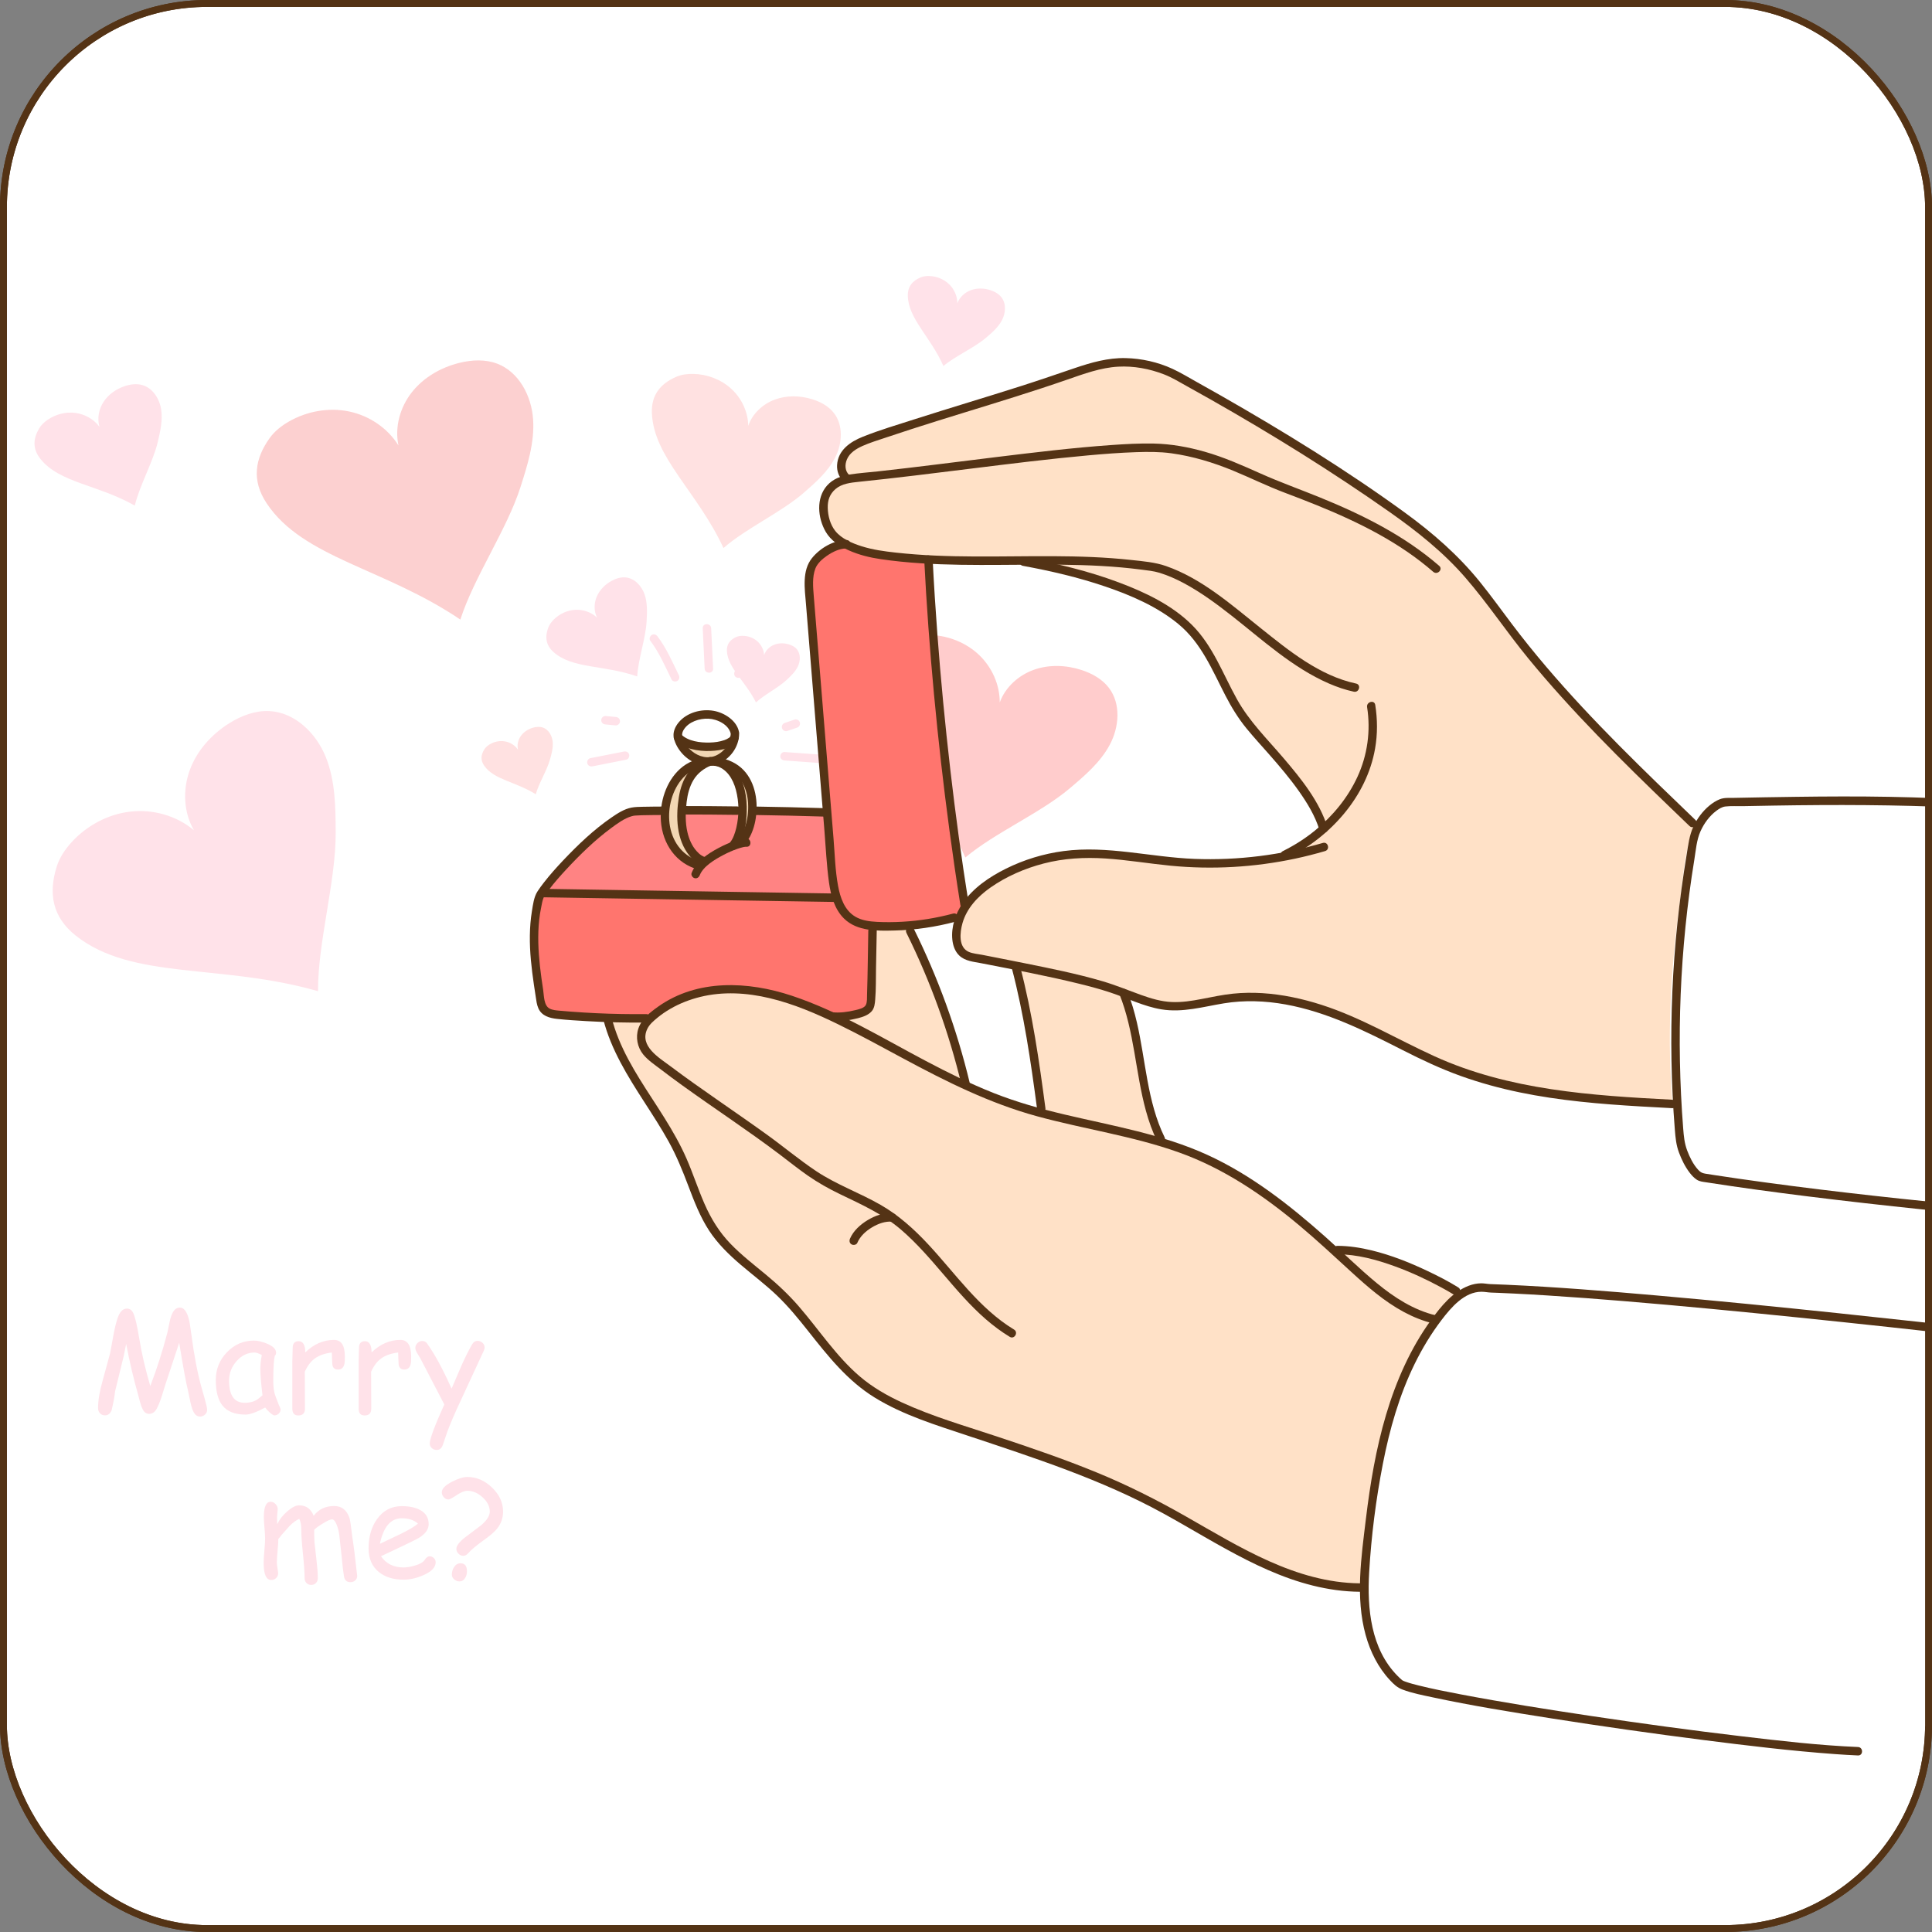 <?xml version="1.0" encoding="UTF-8"?> <svg xmlns="http://www.w3.org/2000/svg" width="280" height="280" viewBox="0 0 280 280" fill="none"><rect x="0" y="0" width="280" height="280" fill="#808080" stroke="none"/> <rect x="0.5" y="0.5" width="279" height="279" rx="29.5" fill="white" stroke="#543315"></rect> <mask id="mask0_58_2635" style="mask-type:alpha" maskUnits="userSpaceOnUse" x="0" y="0" width="280" height="280"> <rect x="0.5" y="0.5" width="279" height="279" rx="29.5" fill="white" stroke="#543315"></rect> </mask> <g mask="url(#mask0_58_2635)"> <path d="M28.988 205.299C28.636 205.299 28.347 205.117 28.119 204.752C27.923 204.44 27.748 203.918 27.591 203.189L27.24 201.51C26.973 200.468 26.549 198.169 25.97 194.614L24.017 200.504L23.441 202.36C23.206 203.096 22.962 203.698 22.708 204.166C22.434 204.661 22.067 204.909 21.605 204.909C21.22 204.909 20.917 204.7 20.696 204.284C20.552 204.009 20.422 203.662 20.305 203.239L20.022 202.155C19.364 199.856 18.785 197.395 18.284 194.77L17.932 196.518L16.672 201.676C16.62 202.281 16.457 203.177 16.184 204.361C15.989 204.869 15.666 205.124 15.217 205.124C14.898 205.124 14.644 205.009 14.455 204.781C14.292 204.586 14.211 204.345 14.211 204.059C14.211 202.971 14.435 201.637 14.885 200.054L15.959 196.118L16.526 193.042C16.812 191.602 17.115 190.662 17.434 190.219C17.694 189.841 18.017 189.653 18.401 189.653C18.824 189.653 19.14 189.894 19.348 190.376C19.602 190.955 19.876 192.137 20.169 193.921C20.514 196.063 21.051 198.38 21.78 200.874C22.744 198.368 23.577 195.757 24.28 193.042L24.574 191.616C24.691 191.043 24.843 190.58 25.032 190.228C25.287 189.747 25.635 189.506 26.077 189.506C26.637 189.506 27.064 190.046 27.357 191.128C27.461 191.498 27.588 192.267 27.738 193.432C28.122 196.376 28.601 198.889 29.173 200.972L29.652 202.652C29.9 203.55 30.023 204.104 30.023 204.313C30.023 204.592 29.917 204.827 29.706 205.015C29.494 205.204 29.255 205.299 28.988 205.299Z" fill="#FFE2E9"></path> <path d="M37.729 198.341C37.729 198.062 37.747 197.758 37.783 197.429C37.818 197.1 37.872 196.75 37.944 196.379C37.703 196.255 37.496 196.164 37.324 196.105C37.151 196.047 37.013 196.017 36.909 196.017C35.9 196.017 35.029 196.429 34.296 197.254C33.563 198.076 33.198 199.026 33.198 200.101C33.198 201.169 33.386 201.968 33.764 202.502C34.142 203.036 34.708 203.304 35.463 203.304C36.088 203.304 36.619 203.19 37.055 202.961C37.29 202.838 37.618 202.591 38.042 202.22C37.834 200.494 37.729 199.201 37.729 198.341ZM39.761 205.13C39.637 205.13 39.412 204.987 39.087 204.701C38.794 204.433 38.576 204.196 38.432 203.987C37.807 204.326 37.257 204.581 36.782 204.754C36.306 204.927 35.909 205.012 35.59 205.012C34.066 205.012 32.957 204.583 32.26 203.724C31.602 202.917 31.273 201.679 31.273 200.013C31.273 198.436 31.815 197.089 32.899 195.969C33.984 194.849 35.278 194.289 36.782 194.289C37.349 194.289 37.983 194.436 38.687 194.729C39.572 195.093 40.014 195.533 40.014 196.047C40.014 196.223 39.95 196.379 39.819 196.515C39.754 196.764 39.703 197.17 39.668 197.736C39.632 198.302 39.611 199.029 39.604 199.915C39.598 200.721 39.653 201.36 39.77 201.829C39.835 202.116 40.041 202.688 40.386 203.547C40.431 203.665 40.506 203.838 40.61 204.065L40.669 204.231C40.669 204.492 40.578 204.706 40.395 204.876C40.213 205.046 40.001 205.13 39.761 205.13Z" fill="#FFE2E9"></path> <path d="M49.967 197.268C49.922 198.081 49.596 198.488 48.99 198.488C48.43 198.488 48.151 198.166 48.151 197.522C48.151 197.397 48.141 197.17 48.121 196.837L48.092 196.017C47.063 196.141 46.24 196.43 45.621 196.887C45.041 197.309 44.559 197.948 44.175 198.801L44.195 204.153C44.195 204.81 43.873 205.139 43.228 205.139C42.655 205.139 42.368 204.81 42.368 204.153V197.297C42.368 197.082 42.376 196.759 42.393 196.33C42.409 195.899 42.417 195.578 42.417 195.363C42.417 194.706 42.704 194.376 43.277 194.376C43.915 194.376 44.237 194.917 44.244 195.998C45.494 194.793 46.881 194.19 48.404 194.19C48.932 194.19 49.326 194.39 49.586 194.787C49.846 195.183 49.977 195.783 49.977 196.584C49.977 196.923 49.974 197.15 49.967 197.268Z" fill="#FFE2E9"></path> <path d="M59.578 197.268C59.532 198.081 59.206 198.488 58.601 198.488C58.04 198.488 57.761 198.166 57.761 197.522C57.761 197.397 57.751 197.17 57.731 196.837L57.702 196.017C56.673 196.141 55.85 196.43 55.231 196.887C54.652 197.309 54.17 197.948 53.786 198.801L53.805 204.153C53.805 204.81 53.483 205.139 52.839 205.139C52.265 205.139 51.979 204.81 51.979 204.153V197.297C51.979 197.082 51.987 196.759 52.003 196.33C52.02 195.899 52.027 195.578 52.027 195.363C52.027 194.706 52.314 194.376 52.887 194.376C53.525 194.376 53.847 194.917 53.854 195.998C55.104 194.793 56.491 194.19 58.015 194.19C58.542 194.19 58.936 194.39 59.197 194.787C59.457 195.183 59.587 195.783 59.587 196.584C59.587 196.923 59.584 197.15 59.578 197.268Z" fill="#FFE2E9"></path> <path d="M70.106 195.773L66.727 203.078C65.893 204.855 65.255 206.344 64.812 207.542L64.168 209.436C63.999 209.906 63.705 210.14 63.289 210.14C63.016 210.14 62.779 210.05 62.581 209.871C62.382 209.692 62.283 209.469 62.283 209.202C62.283 208.551 62.986 206.666 64.393 203.547L60.896 196.818L60.457 196.105C60.281 195.805 60.193 195.555 60.193 195.353C60.193 195.086 60.296 194.851 60.501 194.649C60.705 194.447 60.935 194.347 61.189 194.347C61.488 194.347 61.72 194.46 61.882 194.688C62.989 196.225 64.178 198.413 65.447 201.252L66.893 197.883C67.413 196.716 67.915 195.714 68.397 194.874C68.605 194.51 68.879 194.327 69.218 194.327C69.484 194.327 69.72 194.422 69.925 194.61C70.131 194.799 70.233 195.024 70.233 195.285C70.233 195.428 70.19 195.591 70.106 195.773Z" fill="#FFE2E9"></path> <path d="M50.788 229.299C50.254 229.299 49.941 229.015 49.85 228.449C49.733 227.733 49.615 226.723 49.498 225.421L49.166 222.393C49.101 221.944 48.99 221.505 48.834 221.074C48.612 220.489 48.372 220.196 48.111 220.196C47.87 220.196 47.421 220.401 46.763 220.812C46.138 221.189 45.728 221.492 45.533 221.719C45.526 222.332 45.542 222.943 45.582 223.556L45.874 226.163C45.998 227.193 46.06 228.042 46.06 228.712C46.06 228.999 45.971 229.236 45.792 229.42C45.612 229.606 45.383 229.699 45.103 229.699C44.823 229.699 44.593 229.606 44.415 229.42C44.235 229.236 44.146 228.999 44.146 228.712C44.146 227.924 44.066 226.76 43.907 225.221C43.747 223.68 43.667 222.518 43.667 221.728C43.667 221.04 43.569 220.502 43.374 220.118C42.918 220.326 42.456 220.665 41.987 221.133L40.835 222.423C40.731 222.579 40.565 222.784 40.337 223.038C40.337 223.429 40.301 224.005 40.229 224.767C40.158 225.528 40.122 226.091 40.122 226.457C40.122 226.652 40.153 226.925 40.215 227.277C40.277 227.629 40.308 227.883 40.308 228.038C40.308 228.306 40.208 228.531 40.01 228.712C39.811 228.894 39.578 228.985 39.312 228.985C38.576 228.985 38.208 228.149 38.208 226.475C38.208 226.085 38.243 225.503 38.315 224.727C38.386 223.952 38.423 223.37 38.423 222.98C38.423 222.634 38.392 222.116 38.33 221.426C38.268 220.737 38.237 220.215 38.237 219.863C38.237 218.386 38.569 217.646 39.233 217.646C39.487 217.646 39.72 217.757 39.931 217.978C40.143 218.2 40.249 218.441 40.249 218.702C40.249 218.825 40.233 219.017 40.2 219.277C40.168 219.538 40.151 219.738 40.151 219.874L40.171 220.899C40.51 220.202 41.008 219.573 41.665 219.01C42.323 218.446 42.883 218.164 43.345 218.164C44.367 218.164 45.071 218.672 45.455 219.688C45.813 219.213 46.239 218.856 46.734 218.619C47.229 218.381 47.796 218.262 48.434 218.262C49.521 218.262 50.264 218.848 50.66 220.02C50.739 220.254 50.872 221.169 51.061 222.764C51.243 223.885 51.478 225.75 51.764 228.361C51.783 228.621 51.696 228.843 51.501 229.025C51.305 229.207 51.067 229.299 50.788 229.299Z" fill="#FFE2E9"></path> <path d="M58.22 220.039C57.425 220.039 56.765 220.347 56.237 220.963C55.71 221.578 55.316 222.504 55.055 223.74L58.053 222.316C59.232 221.742 60.072 221.244 60.574 220.821C60.013 220.299 59.229 220.039 58.22 220.039ZM58.484 228.937C57.012 228.937 55.82 228.569 54.909 227.833C53.913 227.02 53.415 225.88 53.415 224.415C53.415 222.722 53.825 221.303 54.645 220.156C55.537 218.906 56.729 218.281 58.22 218.281C59.3 218.281 60.183 218.464 60.867 218.829C61.707 219.277 62.127 219.967 62.127 220.899C62.127 221.55 61.758 222.143 61.023 222.677C60.697 222.911 60.007 223.275 58.953 223.77L55.221 225.539C55.586 226.079 56.04 226.486 56.584 226.759C57.127 227.032 57.761 227.168 58.484 227.168C58.933 227.168 59.46 227.084 60.066 226.915C60.834 226.7 61.329 226.419 61.55 226.07C61.772 225.722 62.009 225.548 62.263 225.548C62.491 225.548 62.695 225.634 62.874 225.806C63.053 225.979 63.142 226.179 63.142 226.407C63.142 227.13 62.559 227.752 61.394 228.272C60.398 228.715 59.428 228.937 58.484 228.937Z" fill="#FFE2E9"></path> <path d="M66.61 229.192C66.323 229.192 66.064 229.095 65.833 228.903C65.602 228.712 65.486 228.479 65.486 228.204C65.486 227.802 65.594 227.437 65.808 227.111C66.049 226.746 66.359 226.564 66.737 226.564C67.362 226.564 67.674 226.948 67.674 227.716C67.674 228.075 67.59 228.397 67.42 228.684C67.212 229.022 66.942 229.192 66.61 229.192ZM67.147 225.48C66.88 225.48 66.645 225.377 66.444 225.172C66.242 224.967 66.141 224.735 66.141 224.474C66.141 224.025 66.558 223.471 67.391 222.814L69.725 221.056C70.565 220.333 70.985 219.672 70.985 219.073C70.985 218.319 70.63 217.621 69.921 216.983C69.237 216.365 68.511 216.054 67.742 216.054C67.332 216.054 66.811 216.265 66.18 216.685C65.548 217.105 65.157 217.315 65.008 217.315C64.741 217.315 64.511 217.208 64.32 216.993C64.127 216.778 64.031 216.537 64.031 216.27C64.031 215.756 64.529 215.245 65.525 214.736C66.417 214.281 67.156 214.053 67.742 214.053C69.052 214.053 70.24 214.564 71.307 215.586C72.375 216.608 72.909 217.771 72.909 219.073C72.909 220.024 72.603 220.867 71.991 221.603C71.626 222.046 70.949 222.618 69.96 223.321C68.963 224.045 68.27 224.631 67.879 225.08C67.651 225.346 67.407 225.48 67.147 225.48Z" fill="#FFE2E9"></path> <path d="M28.109 120.329C25.593 118.209 22.166 117.251 18.896 117.624C15.627 117.996 12.545 119.662 10.337 122.101C9.414 123.122 8.627 124.291 8.216 125.604C7.023 129.418 7.532 132.874 10.99 135.606C19.219 142.109 31.965 139.6 46.089 143.651C46.056 136.569 48.685 127.734 48.651 120.652C48.633 116.943 48.596 113.131 47.207 109.694C45.816 106.256 42.737 103.234 39.034 103.055C36.984 102.956 34.974 103.724 33.233 104.812C30.678 106.409 28.548 108.769 27.508 111.598C26.467 114.426 26.593 117.725 28.109 120.329Z" fill="#FFE2E9"></path> <path d="M14.42 61.864C13.591 60.74 12.27 60.006 10.883 59.836C9.496 59.666 8.058 60.049 6.905 60.838C6.423 61.169 5.982 61.574 5.683 62.076C4.813 63.533 4.68 65.01 5.839 66.481C8.593 69.981 14.106 70.205 19.538 73.276C20.225 70.347 22.185 66.959 22.872 64.031C23.232 62.497 23.594 60.919 23.36 59.361C23.126 57.805 22.153 56.252 20.641 55.811C19.805 55.568 18.898 55.687 18.072 55.963C16.858 56.37 15.745 57.134 15.036 58.2C14.326 59.265 14.051 60.639 14.42 61.864Z" fill="#FFE2E9"></path> <path d="M86.53 89.51C85.693 88.717 84.513 88.313 83.361 88.377C82.209 88.442 81.097 88.962 80.275 89.771C79.931 90.11 79.632 90.504 79.462 90.954C78.968 92.265 79.076 93.484 80.23 94.511C82.979 96.952 87.49 96.332 92.351 98.036C92.483 95.557 93.582 92.517 93.713 90.038C93.782 88.74 93.846 87.405 93.428 86.174C93.011 84.943 91.995 83.823 90.702 83.685C89.987 83.61 89.268 83.838 88.638 84.183C87.71 84.691 86.917 85.474 86.496 86.443C86.075 87.412 86.052 88.569 86.53 89.51Z" fill="#FFE2E9"></path> <path d="M144.891 101.807C144.903 99.236 143.76 96.701 141.899 94.925C140.038 93.149 137.496 92.135 134.926 92.032C133.852 91.99 132.756 92.103 131.762 92.514C128.875 93.709 127.058 95.745 127.151 99.188C127.37 107.383 135.26 113.774 139.904 124.276C144.136 120.709 150.754 117.862 154.986 114.293C157.202 112.425 159.47 110.494 160.837 107.938C162.203 105.382 162.473 102.022 160.726 99.71C159.759 98.431 158.29 97.609 156.767 97.11C154.528 96.377 152.046 96.28 149.828 97.072C147.61 97.866 145.693 99.593 144.891 101.807Z" fill="#FFCCCC"></path> <path d="M138.744 43.958C138.75 42.918 138.288 41.891 137.535 41.174C136.782 40.456 135.754 40.045 134.715 40.003C134.28 39.986 133.837 40.033 133.434 40.199C132.267 40.682 131.531 41.506 131.569 42.899C131.657 46.213 134.849 48.798 136.728 53.046C138.439 51.603 141.116 50.452 142.829 49.008C143.724 48.253 144.642 47.472 145.195 46.438C145.749 45.403 145.857 44.044 145.151 43.109C144.76 42.591 144.166 42.259 143.549 42.057C142.643 41.76 141.64 41.723 140.742 42.042C139.844 42.364 139.07 43.062 138.744 43.958Z" fill="#FFE2E9"></path> <path d="M57.751 64.563C56.174 62.02 53.481 60.225 50.55 59.624C47.618 59.026 44.485 59.595 41.888 61.081C40.802 61.704 39.792 62.493 39.066 63.511C36.959 66.474 36.425 69.603 38.643 72.94C43.923 80.883 55.65 82.309 66.717 89.794C68.685 83.662 73.45 76.766 75.418 70.635C76.448 67.424 77.492 64.118 77.26 60.754C77.028 57.39 75.218 53.909 72.067 52.71C70.323 52.047 68.368 52.144 66.557 52.594C63.897 53.253 61.391 54.693 59.693 56.844C57.996 58.996 57.174 61.883 57.751 64.563Z" fill="#FCD0D0"></path> <path d="M108.44 61.715C108.413 59.697 107.479 57.722 105.992 56.356C104.506 54.99 102.495 54.231 100.476 54.189C99.633 54.17 98.774 54.276 98 54.613C95.752 55.592 94.355 57.216 94.478 59.918C94.771 66.347 101.056 71.248 104.854 79.424C108.124 76.562 113.277 74.23 116.546 71.368C118.259 69.869 120.012 68.32 121.047 66.294C122.081 64.268 122.245 61.626 120.84 59.837C120.062 58.847 118.897 58.224 117.694 57.855C115.927 57.311 113.976 57.273 112.247 57.927C110.517 58.581 109.038 59.965 108.44 61.715Z" fill="#FFE1E1"></path> <path d="M75.075 108.654C74.641 108.009 73.925 107.57 73.159 107.444C72.393 107.317 71.586 107.496 70.927 107.907C70.651 108.079 70.397 108.293 70.219 108.564C69.702 109.354 69.594 110.17 70.202 111.014C71.649 113.021 74.704 113.277 77.647 115.108C78.097 113.499 79.265 111.665 79.715 110.055C79.951 109.212 80.189 108.344 80.096 107.474C80.003 106.605 79.5 105.72 78.671 105.439C78.212 105.285 77.706 105.329 77.241 105.463C76.558 105.661 75.922 106.058 75.502 106.632C75.084 107.208 74.899 107.965 75.075 108.654Z" fill="#FFE1E1"></path> <path d="M110.741 94.954C110.708 94.177 110.327 93.43 109.74 92.92C109.153 92.411 108.371 92.143 107.595 92.149C107.27 92.152 106.941 92.201 106.648 92.341C105.794 92.742 105.276 93.381 105.353 94.418C105.538 96.887 108.01 98.7 109.561 101.801C110.786 100.664 112.741 99.71 113.965 98.573C114.608 97.978 115.263 97.362 115.639 96.571C116.014 95.78 116.047 94.764 115.487 94.092C115.176 93.72 114.721 93.494 114.254 93.366C113.569 93.175 112.819 93.183 112.162 93.454C111.504 93.725 110.951 94.274 110.741 94.954Z" fill="#FFE2E9"></path> <path d="M121.923 78.613C121.185 78.871 116.744 80.299 117.243 85.893C117.741 91.489 120.045 119.766 120.045 119.766L121.153 129.767L78.556 129.427C78.556 129.427 76.448 132.892 77.677 140.68C78.212 144.162 78.352 145.867 79.285 146.667C80.217 147.467 93.659 147.586 93.659 147.586L121.347 147.711C121.347 147.711 126.102 147.406 126.2 145.162C126.296 142.917 126.719 134.192 126.719 134.192C126.719 134.192 135.68 134.125 138.602 133.045C139.286 132.548 139.775 130.99 139.775 130.99C139.775 130.99 134.913 94.591 134.557 81.082C131.712 80.859 124.84 80.555 121.923 78.613Z" fill="#FF756E"></path> <path d="M121.257 130.11L78.556 129.426C78.556 129.426 82.387 122.692 91.279 117.738C92.942 117.236 119.861 117.502 119.861 117.502C119.861 117.502 120.076 127.83 121.257 130.11Z" fill="#FF8383"></path> <path d="M242.34 159.993C242.34 159.993 242.312 143.139 242.892 137.348C243.473 131.558 244.029 121.45 245.904 119.281C242.774 116.862 235.516 109.771 235.516 109.771L221.979 95.053L212.941 83.438C212.941 83.438 208.439 78.347 202.825 74.48C197.21 70.61 179.71 59.641 179.71 59.641C179.71 59.641 170.276 53.407 164.962 52.662C159.649 51.919 153.02 54.937 153.02 54.937L127.438 63.093C127.438 63.093 119.183 64.186 122.681 69.311C120.801 70.322 117.194 72.202 121.185 77.947C123.942 81.454 139.443 81.082 139.443 81.082L150.702 81.3L159.262 84.154C159.262 84.154 168.593 86.621 172.527 91.248C176.46 95.876 177.699 99.657 177.699 99.657C177.699 99.657 179.737 103.645 181.844 106.037C183.951 108.427 192.671 117.663 191.813 120.11C189.561 121.897 186.031 124.352 182.643 124.677C179.255 125.002 172.058 125.038 172.058 125.038C172.058 125.038 152.656 120.191 143.158 128.161C140.957 130.069 137.078 133.864 139.341 137.928C139.958 139.292 147.328 139.297 153.819 141.151C160.31 143.006 165.146 144.761 165.146 144.761C165.146 144.761 167.9 146.927 175.071 145.153C182.244 143.379 188.336 145.461 188.336 145.461C188.336 145.461 197.038 147.745 202.442 151.076C207.846 154.407 215.575 156.541 215.575 156.541C215.575 156.541 227.555 159.796 242.34 159.993Z" fill="#FFE1C7"></path> <path d="M150.904 160.962L147.243 140.199C147.243 140.199 161.962 142.459 162.803 144.381C163.645 146.304 164.895 151.93 165.241 153.897C165.586 155.864 167.288 164.292 168.249 165.519C169.469 165.898 179.826 167.983 193.297 181.169C194.662 181.191 202.134 181.11 211.507 187.77C209.388 189.749 204.549 194.895 202.442 202.232C200.335 209.568 198.195 218.86 197.739 230.079C192.655 230.02 187.236 228.756 182.173 226.108C177.109 223.459 166.943 216.708 155.6 212.731C144.257 208.755 139.051 207.021 139.051 207.021L127.591 202.324C127.591 202.324 122.84 199.108 119.491 194.911C116.141 190.715 112.939 187.234 112.939 187.234C112.939 187.234 104.997 180.223 104.884 180.093C104.771 179.963 101.972 177.23 100.609 172.392C98.678 167.578 96.71 163.872 96.608 163.7C96.507 163.53 90.131 153.054 90.131 153.054L88.038 147.518L93.462 147.624C93.462 147.624 95.469 146.129 97.729 145.202C99.988 144.276 107.397 140.315 121.186 147.592C123.187 147.169 127.136 148.3 126.32 141.704C126.451 134.898 126.719 134.191 126.719 134.191H131.901L133.736 138.751C133.736 138.751 139.257 152.001 139.775 157.137C142.296 158.493 150.904 160.962 150.904 160.962Z" fill="#FFE1C7"></path> <path d="M98.209 106.623C97.335 105.775 103.573 100.782 106.514 106.19C106.1 107.49 101.308 109.631 98.209 106.623Z" fill="white"></path> <path d="M99.297 107.808C98.894 108.679 100.634 110.035 101.213 110.208C99.535 111.307 95.715 114.402 96.237 118.421C96.759 122.441 98.667 125.333 101.56 125.276C102.083 124.8 99.998 123.685 99.506 122.297C99.014 120.908 98.205 116.022 99.304 114.026C100.403 112.031 101.455 110.296 102.707 110.425C103.96 110.555 105.377 110.759 106.187 112.349C106.996 113.939 108.529 119.578 105.984 122.701C107.806 122.006 109.223 118.739 109.107 117.12C108.992 115.5 108.89 113.216 106.309 111.366C105.232 110.614 103.902 110.411 104.364 110.007C104.827 109.601 105.632 108.531 105.692 107.953C104.857 107.953 99.378 107.634 99.297 107.808Z" fill="#F3D7B4"></path> <path d="M269.27 253.802C294.796 247.719 313.6 219.03 312.841 196.127C286.709 193.364 214.398 186.61 214.398 186.61C214.398 186.61 207.05 186.971 201.761 204.678C196.471 222.385 198.021 234.17 198.808 237.763C199.595 241.356 202.798 243.953 202.798 243.953C202.798 243.953 227.044 248.953 240.755 250.759C254.466 252.565 265.26 253.802 269.27 253.802Z" fill="white"></path> <path d="M313.6 177.773C311.586 150.068 300.117 128.11 287.267 116.599C275.825 115.84 265.761 115.957 265.761 115.957L249.356 116.275C249.356 116.275 246.162 117.345 245.29 120.5C244.416 123.655 240.262 145.4 242.832 163.437C243.339 166.625 243.78 170.258 246.069 170.618C248.358 170.98 299.397 177.673 313.6 177.773Z" fill="white"></path> <path d="M103.346 96.902C103.254 94.952 103.162 93.002 103.069 91.053C103.032 90.269 101.807 90.263 101.845 91.053C101.938 93.002 102.03 94.952 102.122 96.902C102.159 97.686 103.384 97.692 103.346 96.902Z" fill="#FFE2E9"></path> <path d="M98.378 97.848C97.45 95.935 96.586 93.945 95.299 92.237C95.1 91.974 94.77 91.838 94.461 92.018C94.201 92.171 94.041 92.59 94.241 92.856C95.529 94.563 96.392 96.552 97.321 98.466C97.465 98.763 97.889 98.843 98.158 98.685C98.462 98.507 98.523 98.146 98.378 97.848Z" fill="#FFE2E9"></path> <path d="M107.537 97.942C107.922 97.183 108.308 96.425 108.693 95.667C108.838 95.382 108.777 94.99 108.473 94.829C108.194 94.682 107.791 94.743 107.636 95.049C107.251 95.808 106.866 96.564 106.48 97.323C106.335 97.608 106.396 98 106.7 98.161C106.979 98.308 107.383 98.246 107.537 97.942Z" fill="#FFE2E9"></path> <path d="M114.083 105.944C114.554 105.784 115.025 105.624 115.496 105.463C115.647 105.413 115.78 105.323 115.861 105.182C115.939 105.051 115.971 104.857 115.923 104.71C115.874 104.563 115.783 104.42 115.642 104.345C115.501 104.27 115.326 104.23 115.171 104.283C114.7 104.444 114.227 104.603 113.758 104.763C113.606 104.814 113.474 104.904 113.391 105.045C113.315 105.176 113.281 105.37 113.33 105.517C113.378 105.664 113.469 105.807 113.611 105.882C113.751 105.957 113.926 105.997 114.083 105.944Z" fill="#FFE2E9"></path> <path d="M113.696 110.213C115.441 110.339 117.187 110.464 118.932 110.59C119.262 110.614 119.544 110.292 119.544 109.979C119.544 109.627 119.264 109.39 118.932 109.366C117.187 109.24 115.441 109.114 113.696 108.989C113.366 108.965 113.083 109.287 113.083 109.601C113.083 109.952 113.365 110.189 113.696 110.213Z" fill="#FFE2E9"></path> <path d="M89.242 103.908C88.745 103.862 88.248 103.814 87.75 103.767C87.603 103.752 87.418 103.844 87.317 103.946C87.211 104.052 87.131 104.226 87.138 104.378C87.145 104.538 87.197 104.701 87.317 104.811C87.443 104.926 87.58 104.975 87.75 104.991C88.248 105.038 88.745 105.086 89.242 105.133C89.389 105.147 89.574 105.055 89.675 104.954C89.781 104.847 89.861 104.674 89.854 104.521C89.847 104.364 89.795 104.199 89.675 104.088C89.549 103.973 89.412 103.925 89.242 103.908Z" fill="#FFE2E9"></path> <path d="M90.427 108.919C88.799 109.24 87.172 109.561 85.545 109.882C85.22 109.947 85.035 110.335 85.118 110.636C85.21 110.974 85.545 111.128 85.871 111.064C87.498 110.741 89.125 110.42 90.752 110.099C91.076 110.035 91.262 109.648 91.18 109.346C91.087 109.007 90.752 108.855 90.427 108.919Z" fill="#FFE2E9"></path> <path d="M196.536 99.067C191.225 97.932 186.772 94.286 182.632 90.973C178.424 87.607 174.145 83.834 168.977 82.033C167.392 81.48 165.675 81.344 164.012 81.162C162.095 80.95 160.17 80.816 158.242 80.731C154.481 80.567 150.714 80.599 146.95 80.629C143.144 80.661 139.336 80.691 135.533 80.52C133.629 80.433 131.727 80.296 129.834 80.088C128.154 79.903 126.475 79.677 124.86 79.163C123.52 78.738 121.957 78.085 121.056 76.95C120.322 76.024 119.989 74.765 119.963 73.6C119.939 72.512 120.242 71.603 121.09 70.874C121.998 70.091 123.282 69.95 124.428 69.832C129.924 69.267 135.405 68.577 140.888 67.897C146.496 67.203 152.109 66.503 157.739 65.993C160.031 65.786 162.329 65.608 164.63 65.532C166.336 65.475 168.055 65.461 169.749 65.692C172.846 66.118 175.836 67.028 178.721 68.216C181.215 69.243 183.634 70.442 186.16 71.395C192.331 73.723 198.515 76.237 203.979 79.987C205.278 80.878 206.525 81.841 207.715 82.872C208.308 83.385 209.177 82.524 208.58 82.006C203.515 77.614 197.505 74.621 191.334 72.107C188.47 70.939 185.555 69.907 182.73 68.643C180.067 67.452 177.401 66.265 174.589 65.465C172.193 64.784 169.712 64.335 167.216 64.283C165.142 64.24 163.065 64.357 160.996 64.504C155.451 64.897 149.925 65.567 144.409 66.24C138.681 66.939 132.96 67.689 127.225 68.318C125.873 68.465 124.507 68.553 123.165 68.766C121.923 68.963 120.71 69.408 119.859 70.373C118.252 72.196 118.505 75.043 119.658 77.053C120.39 78.328 121.667 79.158 122.981 79.748C124.46 80.413 126.038 80.801 127.638 81.036C131.466 81.6 135.35 81.791 139.215 81.853C146.982 81.982 154.768 81.537 162.517 82.236C163.483 82.323 164.448 82.428 165.41 82.553C166.288 82.667 167.191 82.753 168.039 83.012C169.275 83.392 170.457 83.919 171.595 84.529C174.064 85.854 176.329 87.532 178.529 89.257C182.994 92.76 187.337 96.776 192.6 99.061C193.767 99.567 194.967 99.98 196.211 100.247C196.979 100.411 197.308 99.231 196.536 99.067Z" fill="#543315"></path> <path d="M198.13 102.482C198.674 105.912 198.182 109.455 196.723 112.604C195.32 115.637 193.159 118.258 190.578 120.365C189.147 121.535 187.572 122.528 185.918 123.351C185.213 123.702 185.833 124.758 186.537 124.407C192.783 121.297 198.07 115.5 199.29 108.475C199.655 106.374 199.644 104.261 199.31 102.157C199.187 101.381 198.007 101.71 198.13 102.482Z" fill="#543315"></path> <path d="M191.718 122.163C185.687 123.928 179.397 124.718 173.115 124.477C166.793 124.233 160.493 122.505 154.152 123.342C151.234 123.728 148.398 124.594 145.763 125.907C143.357 127.106 141.034 128.686 139.492 130.93C138.474 132.412 137.831 134.361 138.019 136.172C138.108 137.022 138.388 137.872 139.017 138.477C139.867 139.294 141.079 139.379 142.179 139.593C146.903 140.515 151.641 141.407 156.317 142.551C157.865 142.93 159.408 143.341 160.921 143.843C163.383 144.658 165.746 145.86 168.324 146.284C171.397 146.788 174.357 145.907 177.367 145.413C180.323 144.928 183.362 145.038 186.303 145.57C192.367 146.667 197.83 149.417 203.269 152.184C206.013 153.581 208.793 154.894 211.694 155.935C214.476 156.934 217.335 157.713 220.227 158.313C226.01 159.512 231.909 160.007 237.796 160.355C239.311 160.446 240.825 160.525 242.34 160.604C243.126 160.646 243.125 159.421 242.34 159.381C230.641 158.769 218.742 158.012 207.921 153.093C202.442 150.603 197.292 147.48 191.532 145.632C188.756 144.74 185.88 144.12 182.965 143.936C181.544 143.847 180.118 143.865 178.701 144.009C177.183 144.166 175.692 144.486 174.195 144.774C172.742 145.055 171.273 145.289 169.789 145.22C168.289 145.15 166.838 144.72 165.431 144.216C163.553 143.542 161.718 142.775 159.802 142.212C156.075 141.117 152.25 140.355 148.444 139.587C147.148 139.325 145.851 139.069 144.554 138.814C143.806 138.667 143.059 138.521 142.313 138.375C141.7 138.256 141.008 138.208 140.429 137.965C138.86 137.305 139.118 135.116 139.488 133.799C140.102 131.622 141.717 129.916 143.534 128.639C145.847 127.015 148.51 125.863 151.238 125.151C154.178 124.383 157.188 124.221 160.212 124.418C163.36 124.624 166.475 125.152 169.614 125.46C175.656 126.054 181.785 125.701 187.723 124.438C189.177 124.128 190.617 123.761 192.044 123.344C192.798 123.122 192.477 121.941 191.718 122.163Z" fill="#543315"></path> <path d="M245.723 118.847C238.254 111.674 230.768 104.483 224.051 96.585C222.367 94.602 220.732 92.578 219.164 90.501C217.624 88.462 216.132 86.385 214.528 84.395C211.365 80.468 207.605 77.197 203.536 74.241C195.028 68.057 185.999 62.504 176.871 57.293C175.72 56.636 174.565 55.985 173.408 55.343C172.263 54.706 171.126 54.007 169.936 53.458C167.821 52.48 165.446 51.95 163.118 51.898C160.59 51.84 158.141 52.538 155.771 53.343C153.212 54.214 150.656 55.092 148.082 55.915C142.905 57.569 137.694 59.114 132.519 60.771C130.026 61.569 127.487 62.322 125.055 63.292C123.212 64.027 121.436 65.251 121.316 67.412C121.268 68.288 121.582 69.162 122.248 69.744C122.84 70.26 123.708 69.397 123.114 68.878C122.441 68.289 122.412 67.36 122.745 66.572C123.145 65.621 124.09 65.045 124.991 64.637C126.087 64.142 127.262 63.797 128.4 63.411C129.65 62.988 130.904 62.577 132.16 62.171C137.142 60.564 142.159 59.072 147.151 57.495C149.666 56.699 152.175 55.883 154.669 55.018C157.061 54.189 159.499 53.284 162.052 53.14C164.301 53.013 166.586 53.442 168.682 54.251C169.901 54.721 171.034 55.429 172.177 56.061C173.268 56.663 174.355 57.273 175.441 57.887C184.323 62.926 193.036 68.331 201.393 74.207C205.355 76.994 209.168 80.016 212.352 83.69C215.606 87.441 218.36 91.603 221.509 95.443C227.867 103.194 235.019 110.242 242.23 117.188C243.105 118.031 243.981 118.872 244.856 119.714C245.425 120.259 246.292 119.394 245.723 118.847Z" fill="#543315"></path> <path d="M192.405 119.948C191.229 116.141 188.583 112.88 186.038 109.895C183.673 107.121 181.068 104.563 179.281 101.357C177.231 97.682 175.793 93.604 172.753 90.574C169.844 87.674 165.932 85.827 162.133 84.404C157.749 82.759 153.169 81.668 148.569 80.826C147.8 80.686 147.469 81.865 148.244 82.006C152.269 82.744 156.273 83.674 160.151 84.993C163.903 86.268 167.708 87.905 170.79 90.449C174.093 93.174 175.679 97.1 177.596 100.805C178.469 102.493 179.452 104.107 180.659 105.578C181.72 106.873 182.857 108.106 183.962 109.363C185.448 111.055 186.911 112.774 188.213 114.612C189.446 116.354 190.589 118.221 191.223 120.273C191.456 121.024 192.637 120.703 192.405 119.948Z" fill="#543315"></path> <path d="M287.085 115.977C282.677 115.749 278.264 115.563 273.849 115.482C269.305 115.399 264.76 115.421 260.215 115.482C257.258 115.521 254.302 115.574 251.344 115.633C250.628 115.648 249.883 115.571 249.209 115.846C248.662 116.068 248.177 116.39 247.723 116.766C246.757 117.565 245.963 118.638 245.431 119.77C244.822 121.065 244.668 122.489 244.437 123.887C244.161 125.551 243.912 127.221 243.687 128.894C243.247 132.162 242.903 135.443 242.661 138.732C242.172 145.366 242.086 152.03 242.407 158.674C242.488 160.36 242.597 162.044 242.731 163.727C242.823 164.888 242.923 165.962 243.336 167.057C243.722 168.086 244.215 169.094 244.886 169.966C245.178 170.346 245.5 170.7 245.903 170.966C246.328 171.248 246.821 171.277 247.314 171.355C252.229 172.124 257.16 172.786 262.098 173.4C267.56 174.079 273.031 174.695 278.506 175.267C284.028 175.847 289.555 176.382 295.085 176.878C300.148 177.333 305.212 177.757 310.28 178.141C311.387 178.224 312.493 178.306 313.6 178.385C314.386 178.442 314.382 177.216 313.6 177.161C303.474 176.434 293.359 175.543 283.257 174.53C272.833 173.485 262.412 172.328 252.04 170.834C250.884 170.667 249.73 170.496 248.576 170.319C248.088 170.244 247.599 170.168 247.113 170.091C246.639 170.016 246.395 169.848 246.072 169.491C245.372 168.717 244.881 167.701 244.516 166.732C244.117 165.671 244.027 164.657 243.939 163.529C243.432 157.062 243.313 150.565 243.577 144.085C243.845 137.559 244.501 131.049 245.553 124.604C245.776 123.235 245.879 121.733 246.457 120.456C246.965 119.33 247.752 118.25 248.747 117.506C249.126 117.222 249.572 116.939 250.048 116.883C250.879 116.785 251.765 116.849 252.602 116.833C254.103 116.804 255.605 116.777 257.106 116.752C265.958 116.607 274.799 116.626 283.644 117.032C284.791 117.085 285.939 117.142 287.085 117.201C287.873 117.241 287.871 116.017 287.085 115.977Z" fill="#543315"></path> <path d="M312.841 195.514C305.933 194.719 299.027 193.919 292.117 193.137C283.525 192.163 274.93 191.212 266.328 190.309C257.558 189.388 248.782 188.51 239.996 187.739C232.756 187.104 225.507 186.516 218.245 186.191C217.501 186.158 216.756 186.128 216.01 186.103C215.551 186.087 215.105 185.981 214.643 185.988C214.042 185.996 213.44 186.119 212.879 186.332C210.515 187.228 208.848 189.317 207.407 191.298C204.414 195.415 202.34 200.14 200.891 205.002C199.421 209.935 198.574 215.031 197.956 220.135C197.291 225.643 196.417 231.524 197.922 236.967C198.586 239.369 199.728 241.669 201.439 243.497C202.007 244.106 202.495 244.575 203.257 244.862C204.654 245.389 206.159 245.676 207.613 245.987C213.289 247.203 219.034 248.127 224.766 249.03C232.13 250.19 239.511 251.239 246.906 252.182C253.232 252.989 259.576 253.753 265.939 254.217C267.048 254.297 268.158 254.367 269.271 254.414C270.059 254.446 270.057 253.222 269.271 253.19C263.611 252.954 257.961 252.293 252.339 251.627C245.08 250.768 237.835 249.776 230.604 248.696C224.272 247.748 217.944 246.749 211.652 245.552C209.619 245.165 207.584 244.767 205.575 244.264C204.958 244.11 204.339 243.951 203.739 243.738C203.647 243.706 203.558 243.673 203.468 243.638C203.321 243.581 203.595 243.701 203.463 243.635C203.42 243.615 203.377 243.594 203.334 243.574C203.279 243.548 203.23 243.514 203.179 243.483C203.094 243.431 203.319 243.595 203.24 243.528C203.003 243.33 202.776 243.115 202.559 242.895C198.665 238.977 198.123 233.104 198.428 227.874C198.736 222.609 199.41 217.299 200.42 212.124C201.391 207.148 202.79 202.209 205.031 197.647C206.122 195.422 207.41 193.288 208.911 191.316C210.284 189.512 212.238 187.19 214.73 187.211C215.193 187.215 215.649 187.315 216.113 187.331C216.462 187.343 216.811 187.357 217.161 187.37C217.914 187.401 218.667 187.434 219.42 187.472C221.044 187.551 222.665 187.644 224.287 187.749C227.937 187.98 231.584 188.257 235.227 188.557C243.714 189.257 252.189 190.078 260.659 190.945C269.344 191.835 278.023 192.778 286.7 193.749C294.018 194.569 301.332 195.411 308.647 196.255C310.045 196.416 311.443 196.578 312.841 196.738C313.622 196.828 313.616 195.604 312.841 195.514Z" fill="#543315"></path> <path d="M146.961 192.689C141.891 189.616 138.497 184.603 134.524 180.339C132.489 178.153 130.256 176.134 127.658 174.637C124.597 172.872 121.242 171.697 118.291 169.73C115.812 168.075 113.518 166.146 111.098 164.405C108.732 162.702 106.331 161.047 103.941 159.379C101.683 157.803 99.424 156.226 97.225 154.569C95.554 153.311 92.602 151.617 93.814 149.109C94.132 148.448 94.73 147.954 95.285 147.494C95.868 147.011 96.499 146.585 97.153 146.205C98.505 145.421 99.968 144.856 101.484 144.481C104.793 143.663 108.245 143.876 111.539 144.661C115.01 145.487 118.304 146.902 121.502 148.464C124.69 150.023 127.803 151.731 130.928 153.414C137.14 156.759 143.427 159.895 150.259 161.767C157.088 163.638 164.155 164.626 170.842 167.011C177.339 169.327 183.071 173.215 188.328 177.619C190.902 179.777 193.359 182.065 195.834 184.334C198.194 186.498 200.649 188.64 203.486 190.16C204.837 190.884 206.27 191.455 207.76 191.815C208.526 192 208.853 190.82 208.087 190.634C204.87 189.858 202.069 188.049 199.542 185.967C196.956 183.833 194.571 181.464 192.066 179.238C186.887 174.636 181.344 170.289 175.01 167.388C168.441 164.379 161.29 163.177 154.306 161.528C150.81 160.702 147.356 159.732 144.012 158.41C140.642 157.078 137.393 155.457 134.19 153.768C127.844 150.423 121.601 146.585 114.761 144.31C108.432 142.205 101.08 141.854 95.398 145.878C94.236 146.701 92.99 147.665 92.519 149.062C92.09 150.335 92.376 151.778 93.215 152.815C93.915 153.682 94.951 154.358 95.829 155.033C96.85 155.821 97.889 156.584 98.934 157.337C103.606 160.702 108.431 163.858 113.023 167.333C114.368 168.35 115.682 169.408 117.065 170.371C118.553 171.408 120.122 172.286 121.755 173.073C124.836 174.559 127.908 175.927 130.532 178.169C135.094 182.069 138.335 187.251 142.863 191.186C143.952 192.131 145.109 192.998 146.343 193.746C147.018 194.155 147.635 193.097 146.961 192.689Z" fill="#543315"></path> <path d="M211.344 186.582C209.905 185.687 208.385 184.91 206.857 184.186C204.268 182.958 201.575 181.89 198.785 181.213C197.172 180.822 195.513 180.564 193.85 180.556C193.063 180.552 193.062 181.777 193.85 181.78C196.711 181.794 199.53 182.567 202.203 183.543C204.502 184.383 206.731 185.418 208.883 186.584C209.505 186.921 210.124 187.266 210.725 187.641C211.395 188.058 212.011 187 211.344 186.582Z" fill="#543315"></path> <path d="M197.066 229.468C187.814 229.375 179.71 224.242 171.935 219.809C167.714 217.402 163.403 215.226 158.903 213.383C154.215 211.459 149.413 209.828 144.607 208.228C139.959 206.68 135.171 205.311 130.714 203.254C128.55 202.258 126.459 201.055 124.638 199.507C122.932 198.057 121.452 196.364 120.045 194.629C118.628 192.88 117.277 191.076 115.806 189.372C114.329 187.659 112.699 186.132 110.956 184.692C109.223 183.26 107.437 181.878 105.872 180.258C104.244 178.572 103.049 176.626 102.11 174.487C101.159 172.321 100.437 170.062 99.489 167.895C98.596 165.853 97.484 163.918 96.307 162.029C93.974 158.282 91.316 154.659 89.648 150.544C89.24 149.54 88.899 148.511 88.628 147.461C88.431 146.699 87.25 147.022 87.447 147.787C88.57 152.14 90.968 155.975 93.379 159.716C94.601 161.612 95.833 163.504 96.924 165.478C98.061 167.538 98.933 169.69 99.764 171.888C100.603 174.102 101.46 176.344 102.762 178.338C104.009 180.247 105.645 181.843 107.373 183.315C109.114 184.797 110.946 186.175 112.602 187.755C114.251 189.331 115.695 191.1 117.108 192.884C119.966 196.495 122.79 200.094 126.767 202.544C130.908 205.096 135.655 206.534 140.237 208.063C149.904 211.289 159.622 214.412 168.589 219.336C176.557 223.709 184.442 229.214 193.662 230.446C194.792 230.597 195.926 230.68 197.066 230.692C197.854 230.7 197.855 229.476 197.066 229.468Z" fill="#543315"></path> <path d="M129.322 175.83C128.08 175.725 126.799 176.194 125.749 176.827C124.702 177.458 123.682 178.362 123.193 179.506C123.063 179.81 123.102 180.162 123.412 180.344C123.669 180.494 124.121 180.429 124.25 180.124C124.662 179.158 125.466 178.427 126.365 177.885C127.271 177.338 128.297 176.968 129.322 177.054C129.653 177.08 129.935 176.753 129.935 176.441C129.935 176.088 129.653 175.857 129.322 175.83Z" fill="#543315"></path> <path d="M131.372 135.207C134.858 142.245 137.537 149.663 139.368 157.3C139.551 158.066 140.733 157.742 140.548 156.975C138.693 149.236 135.962 141.721 132.429 134.59C132.08 133.885 131.023 134.504 131.372 135.207Z" fill="#543315"></path> <path d="M146.652 140.361C148.394 146.999 149.39 153.838 150.291 160.633C150.335 160.963 150.541 161.24 150.904 161.244C151.201 161.247 151.559 160.96 151.515 160.633C150.6 153.729 149.603 146.78 147.833 140.036C147.633 139.275 146.452 139.597 146.652 140.361Z" fill="#543315"></path> <path d="M162.213 144.032C164.403 149.442 164.543 155.406 166.078 160.994C166.495 162.518 167.025 164.01 167.72 165.431C168.067 166.138 169.123 165.519 168.778 164.814C166.254 159.657 166.048 153.696 164.766 148.181C164.413 146.659 163.981 145.156 163.393 143.707C163.102 142.986 161.918 143.301 162.213 144.032Z" fill="#543315"></path> <path d="M133.944 81.082C134.274 87.607 134.755 94.124 135.362 100.629C135.976 107.208 136.72 113.773 137.599 120.322C138.084 123.938 138.61 127.549 139.185 131.152C139.307 131.928 140.488 131.599 140.365 130.827C139.346 124.429 138.475 118.008 137.73 111.573C136.974 105.041 136.345 98.494 135.853 91.938C135.582 88.323 135.351 84.704 135.168 81.082C135.128 80.299 133.903 80.293 133.944 81.082Z" fill="#543315"></path> <path d="M122.65 78.26C120.785 78.296 118.851 79.443 117.69 80.868C116.206 82.691 116.629 85.346 116.806 87.515C117.251 92.991 117.698 98.468 118.144 103.945C118.589 109.409 119.035 114.874 119.479 120.339C119.685 122.855 119.795 125.402 120.146 127.904C120.41 129.776 120.94 131.771 122.334 133.134C124.231 134.991 127.162 134.917 129.633 134.857C132.608 134.785 135.573 134.351 138.449 133.585C139.21 133.383 138.886 132.201 138.124 132.404C135.727 133.043 133.277 133.447 130.801 133.586C129.558 133.656 128.31 133.669 127.068 133.603C126.004 133.547 124.902 133.404 123.968 132.856C122.387 131.927 121.772 130.082 121.457 128.379C121.042 126.14 120.987 123.817 120.802 121.552C119.966 111.289 119.13 101.024 118.294 90.76C118.176 89.314 118.055 87.869 117.94 86.423C117.838 85.124 117.69 83.647 118.169 82.4C118.465 81.629 119.185 81.005 119.845 80.548C120.669 79.979 121.633 79.504 122.65 79.484C123.436 79.468 123.44 78.244 122.65 78.26Z" fill="#543315"></path> <path d="M78.556 130.038C89.654 130.215 100.753 130.394 111.851 130.573C114.962 130.622 118.074 130.672 121.186 130.721C121.974 130.734 121.974 129.51 121.186 129.497C110.088 129.319 98.99 129.141 87.892 128.963C84.78 128.913 81.668 128.863 78.556 128.813C77.768 128.801 77.768 130.026 78.556 130.038Z" fill="#543315"></path> <path d="M109.385 118.115C112.776 118.163 116.165 118.247 119.554 118.35C120.342 118.373 120.341 117.149 119.554 117.126C116.165 117.023 112.776 116.939 109.385 116.891C108.597 116.879 108.597 118.103 109.385 118.115Z" fill="#543315"></path> <path d="M98.806 118.042C101.475 118.039 104.143 118.063 106.811 118.097C107.599 118.105 107.6 116.881 106.811 116.872C104.143 116.839 101.475 116.814 98.806 116.817C98.018 116.819 98.017 118.042 98.806 118.042Z" fill="#543315"></path> <path d="M93.658 146.973C91.237 146.996 88.817 146.953 86.398 146.84C85.189 146.782 83.981 146.708 82.774 146.616C82.205 146.573 81.635 146.526 81.066 146.475C80.599 146.432 80.092 146.394 79.666 146.179C78.799 145.74 78.846 144.288 78.718 143.456C78.543 142.313 78.378 141.168 78.252 140.018C78.01 137.791 77.902 135.535 78.144 133.304C78.206 132.735 78.295 132.17 78.41 131.611C78.512 131.114 78.593 130.522 78.8 130.058C78.98 129.652 79.317 129.268 79.581 128.916C80.345 127.898 81.196 126.943 82.061 126.01C84.056 123.859 86.198 121.77 88.56 120.02C89.466 119.349 90.494 118.592 91.562 118.29C91.796 118.224 91.899 118.211 92.066 118.198C92.379 118.175 92.691 118.162 93.005 118.152C94.081 118.123 95.159 118.124 96.237 118.115C97.024 118.108 97.026 116.884 96.237 116.891C95.218 116.898 94.198 116.9 93.18 116.924C92.623 116.936 92.052 116.941 91.502 117.046C90.466 117.245 89.492 117.881 88.636 118.467C86.061 120.231 83.757 122.435 81.616 124.696C80.647 125.719 79.707 126.773 78.842 127.883C78.507 128.314 78.177 128.751 77.883 129.212C77.376 130.007 77.244 131.108 77.093 132.024C76.706 134.386 76.725 136.783 76.942 139.161C77.052 140.359 77.208 141.553 77.382 142.743C77.464 143.309 77.552 143.875 77.64 144.441C77.729 145.011 77.788 145.597 78.024 146.13C78.51 147.234 79.636 147.548 80.74 147.668C82.151 147.821 83.573 147.906 84.988 147.989C87.875 148.158 90.767 148.225 93.658 148.197C94.445 148.19 94.448 146.966 93.658 146.973Z" fill="#543315"></path> <path d="M120.606 147.925C121.813 148.063 123.177 147.858 124.343 147.564C125.049 147.385 125.824 147.13 126.324 146.568C126.744 146.097 126.792 145.443 126.843 144.841C126.97 143.321 126.93 141.776 126.96 140.252C126.995 138.467 127.029 136.683 127.064 134.898C127.079 134.11 125.854 134.11 125.84 134.898C125.779 137.966 125.761 141.036 125.659 144.102C125.644 144.555 125.699 145.227 125.485 145.643C125.236 146.126 124.419 146.286 123.942 146.401C122.891 146.657 121.691 146.825 120.606 146.701C119.824 146.611 119.831 147.836 120.606 147.925Z" fill="#543315"></path> <path d="M101.595 124.859C99.122 124.214 97.541 122.241 97.101 119.767C96.695 117.489 97.251 114.888 98.702 113.064C100.277 111.085 102.852 110.488 105.211 111.362C107.323 112.145 108.302 114.284 108.417 116.413C108.48 117.56 108.35 118.694 107.99 119.784C107.846 120.219 107.713 120.52 107.453 120.934C107.429 120.971 107.403 121.007 107.378 121.044C107.303 121.151 107.44 120.974 107.351 121.08C107.296 121.146 107.237 121.207 107.178 121.268C107.153 121.295 107.124 121.319 107.097 121.342C106.986 121.44 107.201 121.26 107.089 121.347C107.042 121.383 106.821 121.477 107.002 121.408C106.276 121.69 106.591 122.874 107.328 122.587C108.17 122.26 108.64 121.441 108.97 120.644C109.402 119.598 109.605 118.457 109.648 117.33C109.746 114.806 108.902 112.088 106.647 110.707C104.156 109.183 100.722 109.479 98.564 111.426C96.51 113.282 95.587 116.29 95.783 119.001C96.022 122.303 97.978 125.182 101.27 126.041C102.033 126.239 102.358 125.059 101.595 124.859Z" fill="#543315"></path> <path d="M107.103 106.09C106.794 104.428 104.978 103.288 103.427 103.017C101.634 102.704 99.527 103.268 98.344 104.714C97.823 105.351 97.466 106.178 97.666 107.006C97.875 107.866 98.352 108.657 98.955 109.3C100.167 110.586 102.047 111.349 103.789 110.793C105.724 110.173 107.135 108.29 107.125 106.252C107.121 105.465 105.897 105.463 105.901 106.252C105.907 107.621 105.065 108.865 103.844 109.46C102.649 110.043 101.293 109.689 100.296 108.878C99.773 108.454 99.333 107.915 99.055 107.298C98.799 106.733 98.765 106.282 99.097 105.747C99.814 104.595 101.382 104.1 102.671 104.156C103.957 104.212 105.662 105.017 105.923 106.415C106.066 107.188 107.247 106.86 107.103 106.09Z" fill="#543315"></path> <path d="M108.17 121.495C107.634 121.448 107.033 121.671 106.536 121.843C105.709 122.129 104.902 122.49 104.129 122.901C102.596 123.718 100.896 124.834 100.234 126.516C100.113 126.823 100.367 127.188 100.661 127.269C101.008 127.364 101.293 127.15 101.414 126.841C101.918 125.561 103.585 124.569 104.825 123.917C105.492 123.566 106.181 123.256 106.894 123.012C107.169 122.918 107.447 122.831 107.731 122.767C107.793 122.754 108.106 122.712 107.918 122.727C108.002 122.72 108.084 122.712 108.17 122.719C108.954 122.787 108.949 121.563 108.17 121.495Z" fill="#543315"></path> <path d="M102.707 109.768C101.558 110.236 100.551 110.908 99.799 111.907C99.012 112.949 98.595 114.227 98.389 115.505C97.927 118.372 98.009 121.705 99.946 124.046C100.48 124.692 101.222 125.317 102.083 125.412C102.865 125.499 102.859 124.275 102.083 124.188C102.274 124.209 102.007 124.157 101.932 124.129C102.037 124.169 101.751 124.027 101.686 123.987C101.416 123.819 101.19 123.607 100.958 123.349C100.272 122.589 99.862 121.61 99.63 120.622C99.296 119.201 99.34 117.672 99.513 116.23C99.647 115.113 99.931 113.977 100.523 113.009C101.107 112.057 102.003 111.367 103.032 110.949C103.753 110.656 103.438 109.47 102.707 109.768Z" fill="#543315"></path> <path d="M103.607 110.96C105.321 111.348 106.231 112.891 106.656 114.486C107.125 116.248 107.129 118.192 106.712 119.965C106.538 120.702 106.251 121.565 105.8 122.096C105.293 122.693 106.155 123.564 106.666 122.962C107.866 121.548 108.175 119.449 108.222 117.657C108.276 115.596 107.919 113.292 106.656 111.603C105.978 110.694 105.048 110.032 103.933 109.78C103.166 109.608 102.838 110.788 103.607 110.96Z" fill="#543315"></path> <path d="M97.831 107.289C99.141 108.558 101.188 108.895 102.943 108.837C103.785 108.808 104.657 108.694 105.448 108.393C106.055 108.162 106.743 107.799 107.011 107.166C107.141 106.86 107.101 106.514 106.792 106.329C106.536 106.176 106.083 106.244 105.954 106.548C105.932 106.602 105.905 106.653 105.877 106.702C105.817 106.809 105.874 106.715 105.848 106.745C105.805 106.794 105.759 106.84 105.711 106.883C105.619 106.964 105.761 106.852 105.646 106.933C105.424 107.087 105.21 107.184 104.98 107.264C104.295 107.503 103.57 107.599 102.848 107.616C101.454 107.648 99.747 107.441 98.697 106.424C98.131 105.876 97.264 106.741 97.831 107.289Z" fill="#543315"></path> </g> <rect x="0.5" y="0.5" width="279" height="279" rx="29.5" stroke="#543315"></rect> </svg> 
